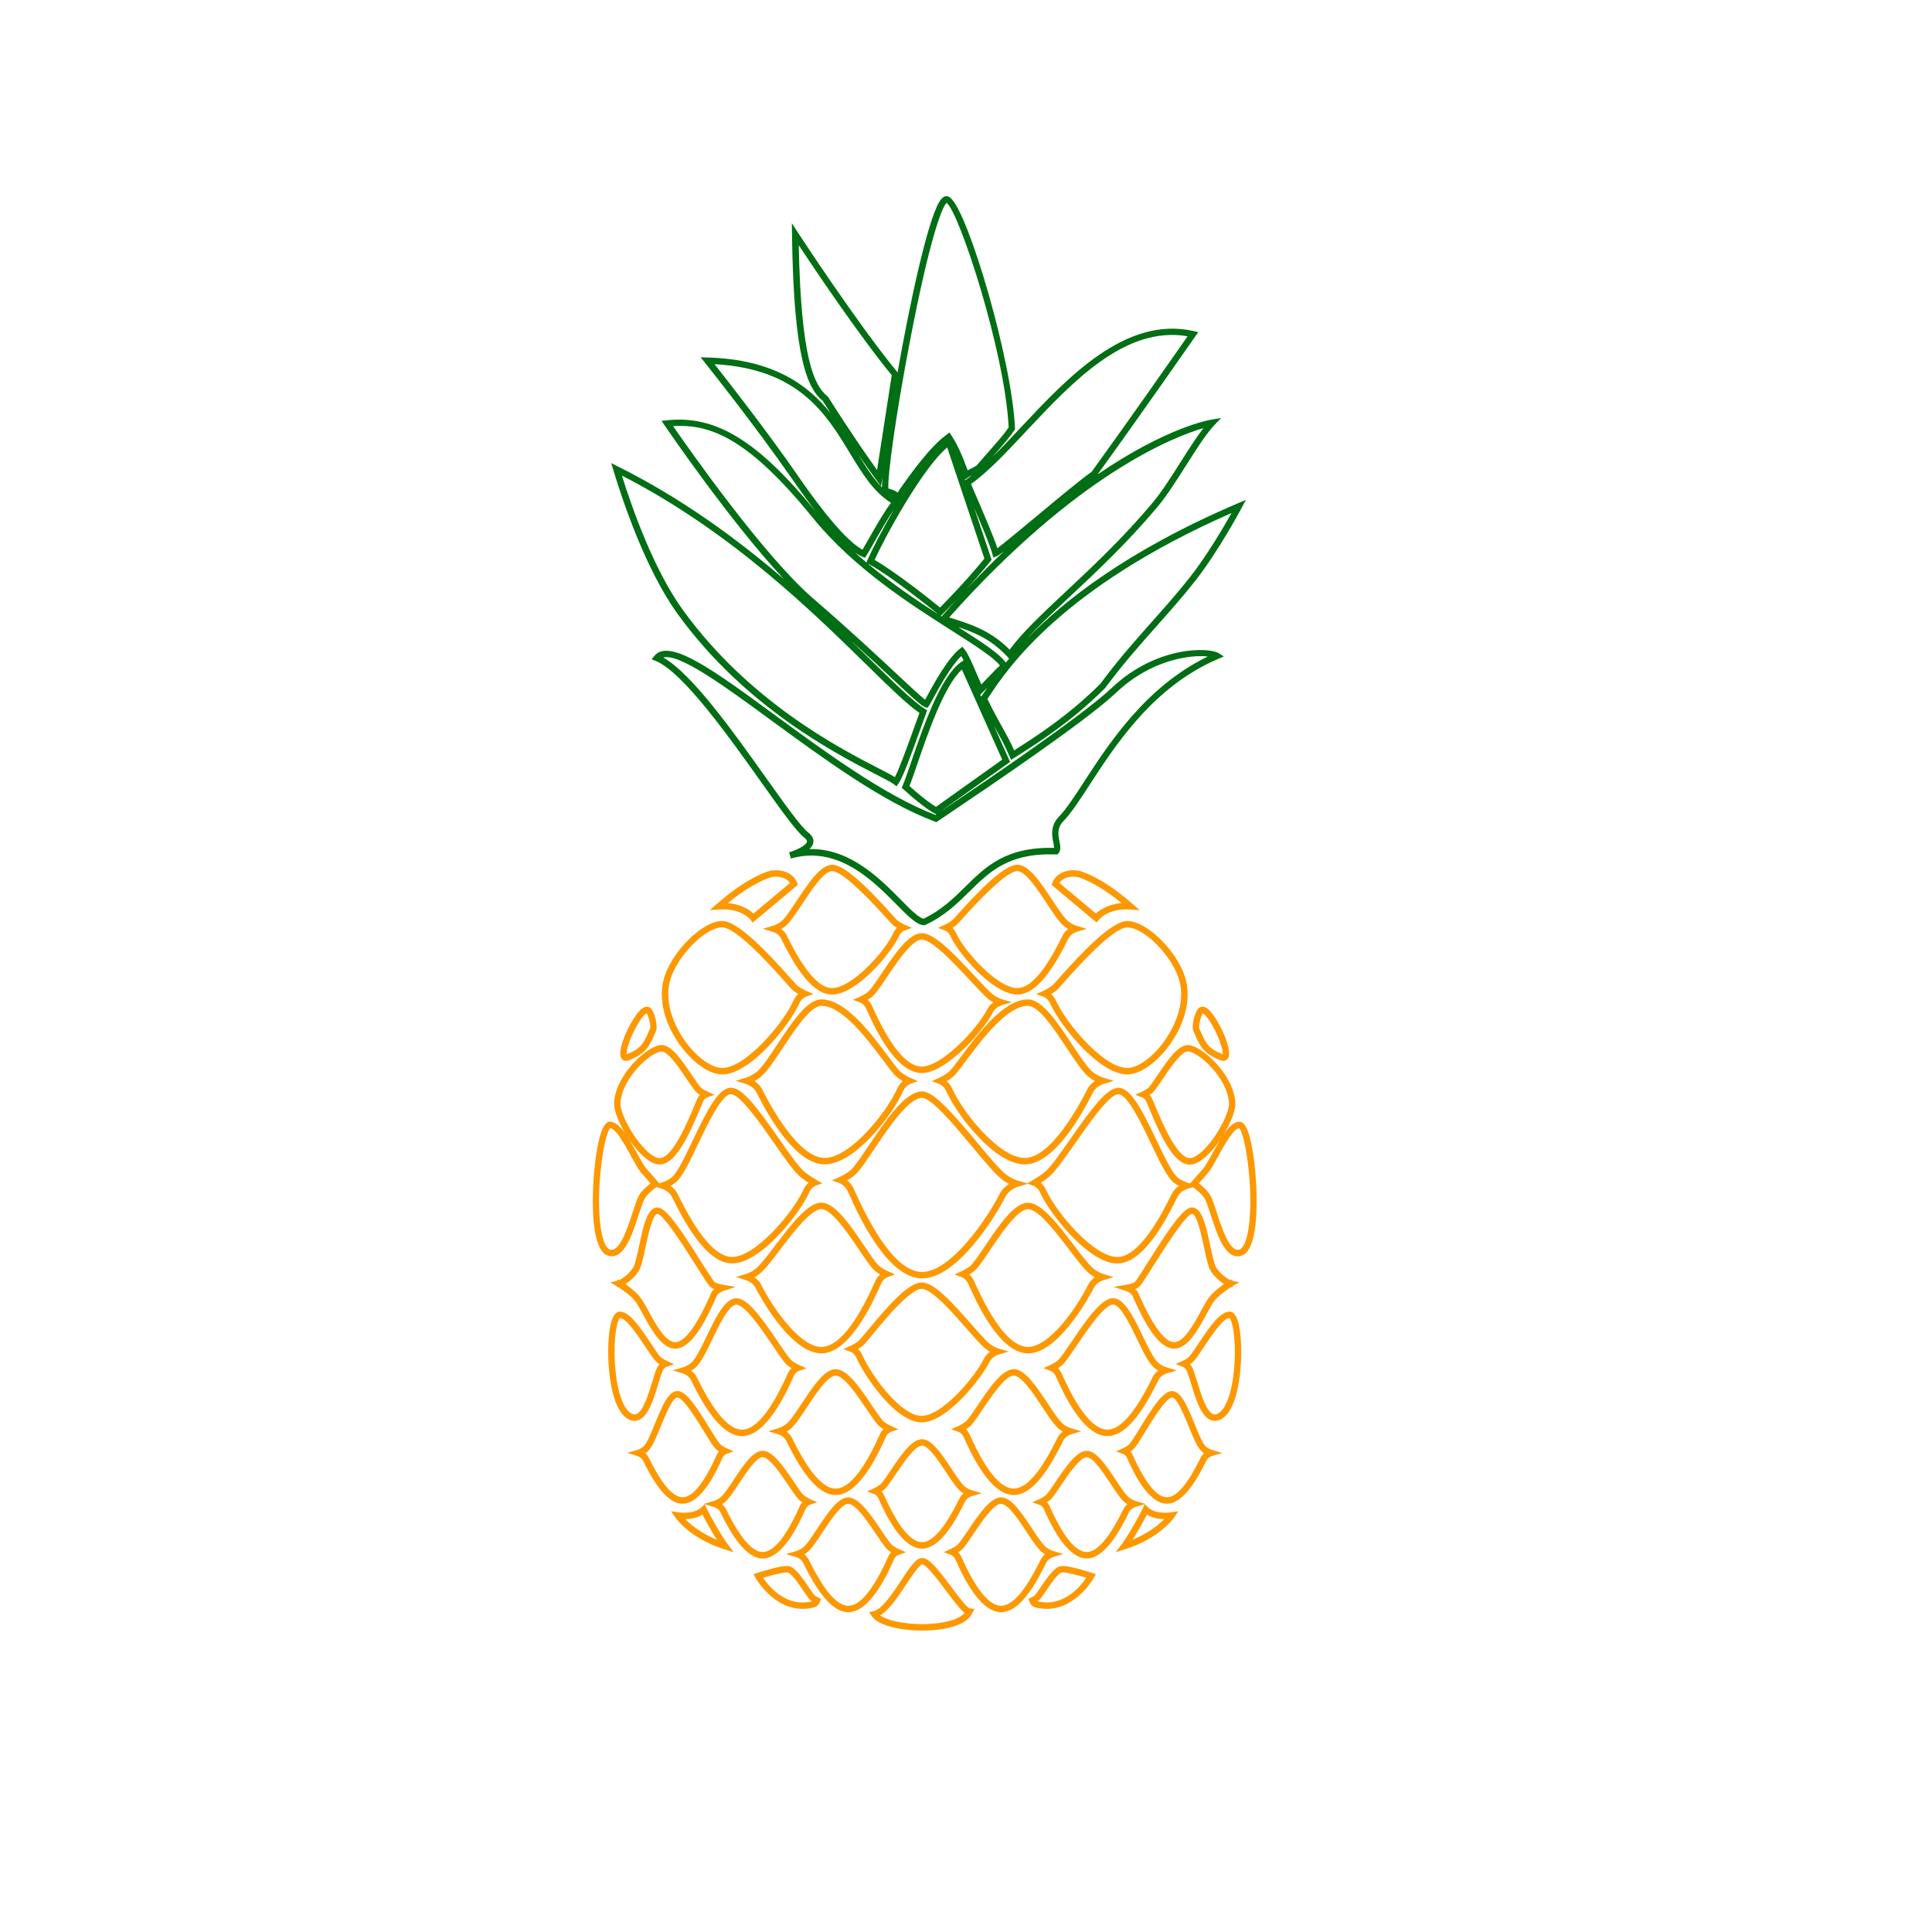 <?xml version="1.0" encoding="utf-8"?>
<!-- Generator: Adobe Illustrator 21.0.0, SVG Export Plug-In . SVG Version: 6.00 Build 0)  -->
<svg version="1.1" id="Calque_1" xmlns="http://www.w3.org/2000/svg" xmlns:xlink="http://www.w3.org/1999/xlink" x="0px" y="0px"
	 viewBox="0 0 600 600" style="enable-background:new 0 0 600 600;" xml:space="preserve">
<style type="text/css">
	.st0{fill:#FD9801;}
	.st1{fill:#006E14;}
</style>
<path class="st0" d="M286.42,506.39c-6.71,0-13.69-1.51-15.7-4.51l-0.81-1.21l1.43-0.32c2.61-0.58,5.86-5.5,8.46-9.44
	c2.97-4.5,4.74-7.05,6.6-7.06l0,0c0,0,0.01,0,0.01,0c2.14,0,4.87,3.44,9.1,9.09c2,2.67,4.74,6.34,5.64,6.58l1.46,0.08l-0.65,1.33
	c-1.76,3.91-8.28,5.01-12.01,5.32C288.8,506.34,287.61,506.39,286.42,506.39z M273.31,501.67c2.79,1.96,9.83,3.13,16.47,2.58
	c4.79-0.4,8.34-1.62,9.82-3.34c-1.27-0.95-2.94-3.09-5.71-6.78c-2.32-3.1-6.2-8.29-7.49-8.29c0,0,0,0,0,0l0,0
	c-0.9,0.04-3.33,3.72-4.94,6.16C278.96,495.8,276.18,500.02,273.31,501.67z M310.9,500.69c-6.89,0-12.39-12.35-14.2-16.41
	c-0.46-1.04-1.31-1.37-1.35-1.39l-2.25-0.86l2.18-1c0.44-0.2,1.71-0.85,2.28-1.48c0.77-0.86,1.87-2.5,3.04-4.23
	c3.24-4.82,6.91-10.29,10.29-10.3c0,0,0.01,0,0.01,0c3.22,0,6.47,4.93,9.62,9.7c1.66,2.52,3.23,4.89,4.36,5.8
	c0.98,0.79,2.14,1.15,2.16,1.15l3.17,0.96l-3.17,0.95c-0.06,0.02-1.49,0.49-2.06,1.64C322.48,490.24,317.26,500.69,310.9,500.69z
	 M297.6,482.07c0.34,0.35,0.68,0.81,0.94,1.4c4.5,10.1,8.66,15.22,12.37,15.22c5.12,0,10.15-10.06,12.3-14.36
	c0.34-0.69,0.84-1.22,1.35-1.62c-0.3-0.18-0.61-0.39-0.91-0.63c-1.37-1.1-2.95-3.49-4.78-6.26c-2.45-3.71-5.81-8.8-7.95-8.8
	c0,0,0,0-0.01,0c-2.32,0.01-6.13,5.67-8.64,9.42c-1.26,1.87-2.34,3.49-3.21,4.45C298.66,481.34,298.11,481.74,297.6,482.07z
	 M263.45,500.69c-6.35,0-11.58-10.44-14.09-15.46c-0.58-1.16-2.05-1.63-2.06-1.63l-3.21-0.96l3.21-0.95c0.01,0,1.18-0.36,2.15-1.15
	c1.13-0.91,2.7-3.28,4.36-5.8c3.15-4.77,6.41-9.7,9.63-9.7c0,0,0.01,0,0.01,0c3.38,0.01,7.05,5.48,10.29,10.3
	c1.16,1.73,2.26,3.37,3.04,4.23c0.56,0.63,1.87,1.3,2.28,1.48l2.29,1.03l-2.37,0.82c-0.06,0.02-0.89,0.36-1.35,1.39
	C275.84,488.34,270.34,500.69,263.45,500.69z M249.8,482.71c0.5,0.4,1,0.93,1.35,1.62c2.15,4.3,7.18,14.36,12.3,14.36
	c3.71,0,7.87-5.12,12.37-15.22c0.26-0.59,0.6-1.05,0.94-1.4c-0.52-0.32-1.06-0.72-1.46-1.17c-0.87-0.96-1.96-2.58-3.21-4.45
	c-2.52-3.75-6.32-9.41-8.64-9.42c0,0,0,0-0.01,0c-2.14,0-5.5,5.08-7.96,8.8c-1.83,2.76-3.4,5.15-4.78,6.25
	C250.41,482.32,250.1,482.53,249.8,482.71z M325.08,499.65c-1.12,0-2.3-0.14-3.53-0.46c-1.17-0.3-1.74-1.32-1.89-1.88l-0.23-0.82
	l0.78-0.35c0.37-0.17,1.01-0.53,1.26-0.81l0,0c0.46-0.5,1.12-1.49,1.82-2.54c2.46-3.66,4.5-6.45,6.6-6.46c0.01,0,0.01,0,0.02,0
	c2.77,0,9.01,2.08,9.28,2.17l1.13,0.38l-0.57,1.05C339.7,490.03,334.34,499.65,325.08,499.65z M322.21,497.29
	c8.06,1.95,13.37-4.64,15.15-7.29c-2.19-0.68-5.77-1.68-7.43-1.68c0,0-0.01,0-0.02,0c-1.21,0.01-3.64,3.63-4.95,5.58
	c-0.78,1.16-1.45,2.15-2,2.76C322.75,496.9,322.48,497.11,322.21,497.29z M249.27,499.65c-9.26,0-14.62-9.61-14.68-9.72l-0.57-1.05
	l1.13-0.38c0.27-0.09,6.51-2.17,9.28-2.17c0.01,0,0.01,0,0.02,0h0c2.1,0.01,4.15,2.81,6.61,6.46c0.7,1.05,1.37,2.03,1.82,2.54
	c0.25,0.28,0.89,0.64,1.26,0.81l0.78,0.35l-0.23,0.82c-0.15,0.56-0.72,1.58-1.89,1.88C251.58,499.51,250.4,499.65,249.27,499.65z
	 M237,490.01c1.77,2.65,7.09,9.24,15.15,7.29c-0.27-0.18-0.54-0.4-0.74-0.63c-0.55-0.61-1.22-1.61-2-2.76
	c-1.31-1.95-3.75-5.57-4.96-5.58c0,0-0.01,0-0.02,0C242.77,488.32,239.18,489.33,237,490.01z M337.49,484
	c-6.47,0-11.63-11.56-13.32-15.36c-0.42-0.95-1.2-1.25-1.21-1.26l-2.37-0.82l2.29-1.03c0.41-0.18,1.59-0.79,2.11-1.37
	c0.72-0.8,1.75-2.33,2.83-3.94c3.04-4.52,6.48-9.64,9.67-9.65c0,0,0.01,0,0.01,0c3.04,0,6.09,4.62,9.04,9.08
	c1.55,2.34,3.01,4.56,4.06,5.4c0.9,0.73,1.98,1.06,1.99,1.06l3.17,0.96l-0.24,0.07l1,0.97c2.38,2.3,7.1,1.57,7.15,1.57l2.28-0.37
	l-1.29,1.91c-0.18,0.26-4.48,6.49-15.19,9.89l-2.98,0.95l1.87-2.5c1.95-2.59,5.41-8.7,6.56-11.16l0.59-1.26l-2.92,0.88
	c-0.05,0.02-1.36,0.45-1.89,1.49C348.36,474.22,343.46,484,337.49,484z M325.16,466.55c0.3,0.33,0.6,0.74,0.84,1.27
	c4.19,9.4,8.05,14.17,11.49,14.17c4.74,0,9.43-9.37,11.43-13.37c0.31-0.62,0.75-1.1,1.2-1.47c-0.26-0.16-0.52-0.34-0.78-0.54
	c-1.29-1.04-2.76-3.27-4.47-5.86c-2.28-3.46-5.41-8.19-7.37-8.19c0,0,0,0,0,0c-2.13,0.01-5.67,5.28-8.02,8.77
	c-1.18,1.75-2.19,3.26-3.01,4.17C326.11,465.89,325.63,466.26,325.16,466.55z M356.19,470.38c-1.08,2.11-2.87,5.29-4.47,7.8
	c5.01-2.06,8.17-4.7,9.83-6.39C359.96,471.75,357.89,471.45,356.19,470.38z M236.87,484c-5.97,0-10.87-9.78-13.22-14.48
	c-0.53-1.06-1.87-1.49-1.88-1.49l-2.92-0.88l0.59,1.26c1.15,2.46,4.62,8.57,6.56,11.16l1.87,2.5l-2.98-0.95
	c-10.71-3.4-15.01-9.63-15.19-9.89l-1.29-1.91l2.27,0.36c0.05,0.01,4.78,0.72,7.15-1.57l1-0.97l-0.27-0.08l3.21-0.96
	c0.01,0,1.09-0.33,1.99-1.06c1.05-0.84,2.51-3.06,4.06-5.4c2.95-4.47,6-9.09,9.04-9.09c0,0,0.01,0,0.01,0
	c3.19,0.01,6.63,5.13,9.67,9.65c1.09,1.62,2.11,3.14,2.83,3.94c0.52,0.58,1.7,1.18,2.11,1.37l2.29,1.03l-2.37,0.82
	c-0.02,0.01-0.79,0.31-1.21,1.26l-0.91-0.41l0.91,0.41C248.49,472.44,243.34,484,236.87,484z M224.23,467.15
	c0.45,0.37,0.89,0.85,1.2,1.47c2,4,6.69,13.37,11.43,13.37c3.44,0,7.3-4.77,11.49-14.17c0.23-0.53,0.53-0.94,0.84-1.27
	c-0.47-0.3-0.95-0.66-1.31-1.06c-0.82-0.91-1.83-2.42-3.01-4.17c-2.34-3.49-5.88-8.76-8.01-8.77c0,0,0,0,0,0
	c-1.96,0-5.09,4.73-7.37,8.19c-1.71,2.59-3.18,4.82-4.47,5.86C224.75,466.81,224.49,467,224.23,467.15z M212.81,471.79
	c1.67,1.69,4.83,4.33,9.82,6.39c-1.59-2.51-3.39-5.69-4.47-7.8C216.47,471.45,214.4,471.75,212.81,471.79z M286.34,480.94
	c-6.58,0-11.82-11.76-13.54-15.62l0,0c-0.43-0.97-1.22-1.28-1.25-1.29l-2.25-0.86l2.18-1c0.42-0.19,1.62-0.81,2.15-1.39
	c0.73-0.81,1.78-2.37,2.88-4.01c3.09-4.59,6.58-9.8,9.82-9.81c0,0,0.01,0,0.01,0c3.09,0,6.19,4.7,9.19,9.24
	c1.58,2.39,3.07,4.64,4.13,5.5c0.92,0.74,2.02,1.08,2.03,1.08l3.18,0.96l-3.18,0.95c-0.01,0-1.38,0.44-1.93,1.53
	C297.38,470.99,292.41,480.94,286.34,480.94z M274.63,464.5c4.27,9.58,8.21,14.43,11.71,14.43c4.83,0,9.61-9.54,11.65-13.62
	c0.32-0.64,0.77-1.13,1.24-1.51c-0.27-0.16-0.54-0.35-0.81-0.56c-1.31-1.05-2.81-3.33-4.55-5.96c-2.33-3.52-5.51-8.34-7.52-8.34
	c0,0,0,0-0.01,0c-2.18,0.01-5.79,5.38-8.17,8.93c-1.2,1.78-2.23,3.32-3.06,4.24c-0.37,0.41-0.87,0.78-1.35,1.08
	C274.08,463.53,274.38,463.96,274.63,464.5L274.63,464.5z M362.38,466.99c-6.05,0-10.83-10.74-12.41-14.27
	c-0.38-0.85-1.06-1.12-1.09-1.13l-2.23-0.86l2.16-0.99c0.52-0.24,1.51-0.78,1.92-1.25c0.71-0.79,1.94-2.8,3.25-4.94
	c4.14-6.75,7.28-11.54,10-11.55c0,0,0.01,0,0.01,0c2.83,0,4.86,4.97,7.01,10.24c1.2,2.93,2.55,6.26,3.56,7.07
	c0.82,0.66,1.81,0.97,1.82,0.97l3.17,0.96l-3.17,0.95c-0.01,0-1.22,0.39-1.7,1.35C372.51,457.9,367.96,466.99,362.38,466.99z
	 M351.07,450.77c0.27,0.3,0.52,0.67,0.73,1.13c3.87,8.68,7.43,13.09,10.58,13.09c4.35,0,8.68-8.65,10.52-12.35
	c0.28-0.55,0.66-0.99,1.05-1.33c-0.21-0.13-0.43-0.28-0.63-0.45c-1.41-1.13-2.68-4.25-4.16-7.87c-1.37-3.36-3.67-8.99-5.16-8.99
	c0,0,0,0,0,0l0-1l0,1c-1.82,0.01-6.04,6.89-8.31,10.59c-1.47,2.41-2.64,4.31-3.47,5.23C351.91,450.17,351.49,450.5,351.07,450.77z
	 M211.98,466.99c-5.58,0-10.13-9.09-12.31-13.45c-0.48-0.95-1.69-1.34-1.71-1.35l-3.13-0.98l3.14-0.94c0.01,0,0.99-0.31,1.82-0.97
	c1-0.81,2.36-4.13,3.56-7.07c2.15-5.26,4.18-10.24,7.01-10.24c0,0,0.01,0,0.01,0c2.73,0.01,5.87,4.79,10.01,11.55
	c1.31,2.13,2.54,4.15,3.25,4.93c0.47,0.52,1.58,1.09,1.93,1.25l2.29,1.03l-2.37,0.83c-0.01,0.01-0.7,0.28-1.08,1.13l0,0
	C222.81,456.24,218.02,466.99,211.98,466.99z M200.4,451.31c0.4,0.34,0.78,0.77,1.05,1.33c1.85,3.69,6.18,12.35,10.52,12.35
	c3.15,0,6.71-4.4,10.58-13.09l0,0c0.21-0.46,0.46-0.83,0.73-1.13c-0.41-0.27-0.84-0.59-1.15-0.94c-0.83-0.92-2-2.82-3.47-5.23
	c-2.27-3.7-6.49-10.59-8.31-10.59c0,0,0,0,0,0c-1.48,0-3.78,5.63-5.16,8.99c-1.48,3.61-2.75,6.74-4.16,7.87
	C200.83,451.03,200.61,451.18,200.4,451.31z M314.83,464.29c-7.53,0-13.56-13.56-15.55-18.01c-0.54-1.2-1.52-1.57-1.53-1.58
	l-2.37-0.82l2.29-1.03c0.49-0.22,1.91-0.95,2.54-1.66c0.86-0.95,2.02-2.67,3.36-4.67c3.56-5.29,7.59-11.29,11.26-11.31
	c0,0,0.01,0,0.01,0c3.49,0,7.06,5.41,10.52,10.64c1.84,2.78,3.57,5.4,4.83,6.41c1.09,0.88,2.4,1.28,2.41,1.28l3.18,0.96l-3.18,0.96
	c-0.01,0-1.67,0.53-2.33,1.85C327.5,452.82,321.76,464.29,314.83,464.29z M300,443.86c0.4,0.39,0.81,0.92,1.11,1.6
	c4.97,11.17,9.59,16.83,13.72,16.83c5.7,0,11.27-11.12,13.64-15.87c0.4-0.8,0.99-1.4,1.57-1.84c-0.37-0.21-0.75-0.46-1.12-0.76
	c-1.5-1.21-3.23-3.83-5.24-6.87c-2.72-4.11-6.44-9.74-8.85-9.74c0,0,0,0-0.01,0c-2.61,0.01-6.82,6.28-9.61,10.42
	c-1.38,2.06-2.58,3.84-3.53,4.89C301.24,443.04,300.59,443.5,300,443.86z M259.53,464.29c-6.94,0-12.68-11.47-15.43-16.98h0
	c-0.66-1.32-2.32-1.85-2.34-1.86l-3.15-0.98l3.16-0.94c0.01,0,1.31-0.4,2.41-1.28c1.26-1.01,2.99-3.63,4.82-6.41
	c3.46-5.23,7.03-10.64,10.52-10.64c0,0,0.01,0,0.02,0c3.67,0.02,7.7,6.01,11.26,11.31c1.29,1.91,2.5,3.72,3.36,4.67
	c0.63,0.7,2.05,1.43,2.54,1.66l2.29,1.03l-2.37,0.82c-0.03,0.01-1,0.39-1.53,1.58C273.09,450.73,267.05,464.29,259.53,464.29z
	 M244.31,444.58c0.58,0.44,1.18,1.04,1.57,1.84h0c2.38,4.75,7.94,15.87,13.64,15.87c4.13,0,8.75-5.66,13.72-16.83
	c0.31-0.68,0.71-1.21,1.11-1.6c-0.59-0.36-1.24-0.83-1.7-1.33c-0.95-1.06-2.15-2.84-3.53-4.9c-2.79-4.15-7-10.41-9.6-10.42
	c0,0,0,0-0.01,0c-2.42,0-6.13,5.63-8.85,9.74c-2.01,3.04-3.74,5.66-5.24,6.87C245.06,444.12,244.67,444.37,244.31,444.58z
	 M343.92,445.99c-7.75,0-13.98-13.99-16.03-18.59c-0.55-1.24-1.57-1.64-1.61-1.65l-2.27-0.85l2.2-1c0.51-0.23,1.98-0.99,2.64-1.72
	c0.89-0.98,2.24-3,3.82-5.33c5.22-7.74,9.5-13.67,13-13.68c0,0,0.01,0,0.01,0c3.52,0,6.33,5.8,9.29,11.94
	c1.68,3.48,3.43,7.09,4.79,8.19c1.13,0.91,2.49,1.33,2.5,1.33l3.18,0.96l-3.18,0.96c-0.01,0-1.74,0.55-2.43,1.93
	C356.99,434.16,351.07,445.99,343.92,445.99z M328.55,424.91c0.42,0.41,0.85,0.95,1.17,1.67c5.14,11.55,9.92,17.4,14.2,17.4
	c5.91,0,11.67-11.5,14.12-16.42c0.42-0.84,1.04-1.46,1.66-1.92c-0.39-0.22-0.8-0.49-1.19-0.81c-1.72-1.38-3.4-4.85-5.34-8.87
	c-2.21-4.56-5.23-10.81-7.49-10.81c0,0,0,0,0,0c-2.72,0.01-8.12,8.02-11.35,12.8c-1.62,2.39-3.01,4.46-3.99,5.55
	C329.85,424.05,329.17,424.53,328.55,424.91z M230.43,445.99c-7.15,0-13.07-11.83-15.91-17.52l0,0c-0.69-1.38-2.42-1.93-2.43-1.93
	l-3.15-0.97l3.16-0.94c0.01,0,1.36-0.42,2.5-1.33c1.37-1.1,3.11-4.7,4.79-8.18c2.97-6.14,5.77-11.94,9.29-11.94c0,0,0.01,0,0.01,0
	c3.5,0.01,7.77,5.94,13,13.68c1.57,2.33,2.93,4.35,3.82,5.33c0.66,0.73,2.13,1.49,2.64,1.72l2.29,1.03l-2.37,0.82
	c-0.03,0.01-1.05,0.41-1.6,1.65C244.42,432,238.18,445.99,230.43,445.99z M216.31,427.57c2.46,4.91,8.21,16.42,14.12,16.42
	c4.28,0,9.06-5.86,14.2-17.4c0.32-0.72,0.75-1.27,1.17-1.67c-0.62-0.38-1.3-0.86-1.78-1.39c-0.98-1.09-2.37-3.15-3.99-5.55
	c-3.23-4.78-8.63-12.79-11.35-12.8c0,0,0,0-0.01,0c-2.27,0-5.29,6.25-7.49,10.81c-1.94,4.02-3.62,7.49-5.34,8.87
	c-0.39,0.32-0.8,0.58-1.19,0.81C215.27,426.11,215.89,426.74,216.31,427.57L216.31,427.57z M286.24,441.72
	c-8.07,0-17.64-14.16-20.27-20.06v0c-0.61-1.38-1.74-1.81-1.79-1.83l-2.28-0.85l2.21-1c0.56-0.25,2.16-1.08,2.88-1.88
	c0.65-0.72,1.57-1.83,2.63-3.11c6.14-7.43,12.48-14.69,16.62-14.71c0.01,0,0.01,0,0.02,0c3.74,0,8.99,5.66,15.47,13.06
	c2.33,2.66,4.35,4.96,5.6,5.97c1.24,1,2.72,1.45,2.73,1.46l3.18,0.96l-3.18,0.96c-0.02,0-1.91,0.61-2.68,2.13
	C304.56,428.46,293.95,441.72,286.24,441.72z M267.8,420.84c2.85,6.41,11.95,18.88,18.44,18.88c6.14,0,16.23-11.55,19.35-17.81
	c0.47-0.94,1.18-1.63,1.87-2.12c-0.45-0.25-0.93-0.56-1.39-0.93c-1.39-1.12-3.46-3.48-5.85-6.21c-4.32-4.93-10.84-12.38-13.97-12.38
	c0,0-0.01,0-0.01,0c-3.55,0.02-11.05,9.1-15.09,13.98c-1.08,1.3-2.01,2.43-2.68,3.18c-0.54,0.6-1.31,1.14-2,1.55
	C266.95,419.42,267.44,420.03,267.8,420.84L267.8,420.84z M197.07,441.27c-0.47,0-0.95-0.1-1.44-0.29
	c-6.79-2.7-7.59-21.45-6.13-28.97c0.61-3.15,1.6-4.67,3.02-4.67c0,0,0.01,0,0.01,0c2.86,0.01,5.93,4.31,9.65,9.93
	c1.11,1.68,2.17,3.27,2.87,4.05c0.5,0.55,1.66,1.14,2.02,1.31l2.29,1.03l-2.38,0.82c-0.02,0.01-0.75,0.29-1.15,1.19v0
	c-0.46,1.02-0.94,2.6-1.44,4.26c-1.37,4.5-2.93,9.6-5.79,10.97C198.1,441.15,197.59,441.27,197.07,441.27z M192.52,409.33
	c-0.75,0.44-2.05,5.66-1.55,14.03c0.5,8.47,2.62,14.66,5.4,15.76c0.5,0.2,0.94,0.2,1.37-0.01c2.07-0.99,3.61-6.06,4.74-9.75
	c0.53-1.73,1.03-3.36,1.53-4.49c0.22-0.5,0.5-0.89,0.79-1.21c-0.44-0.28-0.9-0.63-1.24-1c-0.8-0.89-1.84-2.47-3.05-4.29
	C198.27,414.99,194.54,409.34,192.52,409.33z M377.29,441.27c-0.52,0-1.04-0.12-1.53-0.36c-2.86-1.37-4.42-6.47-5.79-10.97
	c-0.51-1.67-0.99-3.24-1.45-4.26c-0.4-0.9-1.13-1.19-1.16-1.2l-2.24-0.86l2.17-0.99c0.39-0.18,1.53-0.76,2.02-1.31
	c0.7-0.78,1.75-2.37,2.87-4.05c3.72-5.62,6.79-9.92,9.65-9.93h0c0,0,0.01,0,0.01,0c1.42,0,2.41,1.53,3.02,4.68
	c1.46,7.52,0.66,26.27-6.13,28.97C378.24,441.18,377.76,441.27,377.29,441.27z M369.56,423.66c0.29,0.31,0.57,0.71,0.79,1.21
	c0.5,1.13,1,2.77,1.53,4.49c1.13,3.7,2.68,8.76,4.74,9.75c0.43,0.21,0.87,0.21,1.37,0.01c2.78-1.11,4.9-7.3,5.4-15.77
	c0.49-8.27-0.77-13.47-1.6-14.02c-2.03,0.11-5.72,5.69-7.94,9.03c-1.21,1.82-2.25,3.4-3.05,4.29
	C370.46,423.03,370,423.38,369.56,423.66z M319.27,420.3c-8.95,0-16.2-16.28-18.59-21.63c-0.68-1.52-1.93-2-1.98-2.02l-2.29-0.85
	l2.21-1.01c0.61-0.27,2.35-1.17,3.14-2.05c1.05-1.16,2.45-3.25,4.07-5.66c4.27-6.35,9.1-13.54,13.42-13.56c0,0,0.01,0,0.02,0
	c4.19,0,9.34,6.77,14.32,13.31c2.37,3.11,4.61,6.05,6.08,7.24c1.35,1.09,2.96,1.58,2.98,1.59l3.19,0.96l-3.19,0.96
	c-0.02,0-2.1,0.66-2.94,2.34C339.62,400.11,329.4,420.3,319.27,420.3z M301.02,395.79c0.53,0.48,1.09,1.14,1.49,2.06
	c6.04,13.57,11.68,20.45,16.76,20.45c6.57,0,14.93-11.83,18.66-19.28c0.52-1.05,1.33-1.81,2.1-2.34c-0.51-0.28-1.07-0.63-1.6-1.06
	c-1.66-1.34-3.86-4.23-6.42-7.58c-4.02-5.28-9.53-12.52-12.73-12.52c0,0-0.01,0-0.01,0c-3.26,0.01-8.38,7.64-11.77,12.68
	c-1.67,2.48-3.11,4.62-4.25,5.89C302.67,394.74,301.78,395.34,301.02,395.79z M255.08,420.3c-10.13,0-20.35-20.19-20.45-20.39
	c-0.84-1.68-2.92-2.34-2.95-2.35l-3.14-0.97l3.14-0.95c0.02,0,1.63-0.5,2.98-1.59c1.47-1.18,3.71-4.12,6.08-7.24
	c4.98-6.54,10.13-13.31,14.32-13.31c0.01,0,0.01,0,0.02,0c4.32,0.02,9.16,7.21,13.42,13.56c1.62,2.42,3.03,4.5,4.07,5.66
	c0.79,0.88,2.54,1.78,3.14,2.05l2.29,1.03l-2.37,0.82c-0.08,0.03-1.31,0.52-1.98,2.02C271.28,404.02,264.03,420.3,255.08,420.3z
	 M234.32,396.68c0.77,0.53,1.57,1.29,2.1,2.34c3.73,7.46,12.1,19.28,18.66,19.28c5.08,0,10.72-6.88,16.76-20.45
	c0.41-0.91,0.96-1.58,1.49-2.06c-0.76-0.45-1.65-1.05-2.24-1.71c-1.14-1.27-2.58-3.41-4.25-5.89c-3.39-5.04-8.51-12.67-11.77-12.68
	c0,0-0.01,0-0.01,0c-3.2,0-8.71,7.24-12.73,12.52c-2.55,3.35-4.76,6.25-6.42,7.58C235.39,396.05,234.83,396.4,234.32,396.68z
	 M364.67,418.83c-5.01,0-9.3-8.14-12.84-16.11l-0.16-0.36c-0.3-0.67-1.47-1.24-1.99-1.42l-3.83-1.29l3.99-0.65
	c1-0.16,2.31-0.56,2.6-0.88c0.7-0.77,2.32-3.36,4.21-6.35c7.16-11.37,11.01-16.78,13.52-16.79c0,0,0.01,0,0.01,0
	c3.16,0,4.39,5.83,5.7,12c0.59,2.77,1.19,5.63,1.81,6.64c1.24,2.03,3.47,3.48,4.37,3.94l0.38-0.21l0.34,0.43l2.07,0.43l-1.91,1.13
	l-0.28,0.44l-0.34-0.07c-1.02,0.65-3.95,2.61-5.34,4.5v0c-0.63,0.86-1.38,2.24-2.25,3.84C372.12,412.88,368.88,418.83,364.67,418.83
	z M352.57,400.34c0.38,0.33,0.71,0.74,0.93,1.21l0.16,0.36c1.64,3.69,6.63,14.92,11.01,14.92c3.02,0,6.07-5.6,8.3-9.69
	c0.91-1.66,1.69-3.1,2.4-4.07l0,0c1.07-1.46,2.83-2.88,4.22-3.89l-0.12-0.03l0.65-0.4c-1.34-0.87-3.05-2.31-4.13-4.07
	c-0.8-1.31-1.38-4.07-2.06-7.27c-0.72-3.38-2.21-10.42-3.74-10.42c0,0,0,0,0,0c-1.93,0.13-8.87,11.15-11.84,15.85
	c-2.01,3.2-3.6,5.72-4.41,6.62C353.6,399.83,353.1,400.12,352.57,400.34z M209.69,418.83c-4.21,0-7.45-5.95-10.06-10.74
	c-0.87-1.6-1.62-2.98-2.25-3.84c-1.39-1.89-4.3-3.84-5.33-4.5l-0.29,0.06l-0.32-0.44l-1.89-1.15l2.03-0.42l0.34-0.44l0.38,0.22
	c0.85-0.44,3.1-1.9,4.35-3.95h0c0.62-1.01,1.23-3.88,1.81-6.64c1.31-6.17,2.54-12,5.7-12c0,0,0.01,0,0.01,0
	c2.51,0.01,6.36,5.42,13.52,16.78c1.89,3,3.52,5.58,4.21,6.35c0.28,0.31,1.6,0.71,2.59,0.88l4,0.64l-3.84,1.29
	c-0.52,0.18-1.69,0.76-1.99,1.42l-0.16,0.36C218.99,410.69,214.69,418.83,209.69,418.83z M194.76,399.18c1.4,1,3.16,2.43,4.23,3.9
	c0.71,0.97,1.49,2.4,2.4,4.06c2.23,4.09,5.27,9.69,8.3,9.69c4.38,0,9.37-11.23,11.01-14.92l0.16-0.36c0.21-0.48,0.55-0.88,0.93-1.21
	c-0.53-0.22-1.03-0.5-1.35-0.86c-0.81-0.9-2.4-3.43-4.42-6.63c-2.96-4.7-9.9-15.72-11.83-15.85c0,0,0,0,0,0
	c-1.53,0-3.03,7.04-3.74,10.42c-0.68,3.2-1.26,5.97-2.06,7.27c-1.08,1.77-2.8,3.21-4.14,4.08l0.62,0.39L194.76,399.18z
	 M286.38,397.01c-11.04,0-20.07-20.27-23.04-26.93c-0.9-2.02-2.6-2.66-2.62-2.66l-2.37-0.82l2.29-1.03
	c0.03-0.01,2.79-1.27,4.02-2.63l0,0c1.32-1.47,3.08-4.09,5.12-7.12c5.31-7.91,11.32-16.87,16.6-16.87c3.58,0,9.39,6.64,17.21,16.02
	c3.46,4.15,6.72,8.07,8.69,9.65c1.75,1.41,3.79,2.03,3.81,2.03l2.94,0.87l1.79-1.07c0.02-0.01,2.17-1.29,3.44-2.27
	c1.83-1.4,4.87-5.77,8.09-10.38c6.72-9.63,11.39-15.95,14.97-15.96c0,0,0.01,0,0.01,0c3.79,0,7.21,6.56,11.98,16.56
	c2.33,4.88,4.73,9.92,6.4,11.26c1.38,1.11,3.03,1.62,3.04,1.62l0.86,0.26l0.46-0.52c0,0,2.75-3.15,3.5-3.98
	c0.78-0.87,1.86-2.84,3.01-4.93c0.76-1.39,1.54-2.8,2.32-4.09c-1.02,1.49-2.13,2.9-3.28,4.09c-2.27,2.37-4.34,3.57-6.13,3.57
	c-4.93,0-9.08-8.99-12.59-17.42c-0.37-0.88-0.68-1.63-0.93-2.21c-0.4-0.9-1.13-1.19-1.16-1.2l-2.24-0.86l2.17-0.99
	c0.39-0.18,1.53-0.76,2.02-1.31l0,0c0.69-0.77,1.68-2.24,2.73-3.8c2.94-4.37,6.26-9.32,9.36-9.33c0,0,0.01,0,0.01,0
	c4.32,0,14.44,9.24,14.79,18.08c0.09,2.2-1.41,5.97-3.59,9.57c1.55-2.24,3.15-3.82,4.84-3.83h0c0.79-0.01,3.04-0.01,4.61,12.43
	c0.96,7.6,2.08,27.66-4.17,29.23c-4.8,1.21-7.31-6.53-9.33-12.74c-0.63-1.92-1.22-3.74-1.75-4.85c-0.65-1.36-2.75-3.04-3.76-3.77
	l-1.75,0.52c-0.02,0.01-2.15,0.68-3.01,2.4l0,0c-3.37,6.74-10.39,20.78-18.79,20.78c-8.78,0-20.93-15.31-23.93-22.04
	c-0.7-1.57-2.01-2.06-2.02-2.07l-1.8-0.63l-3.11,0.93c-0.02,0.01-2.73,0.86-3.84,3.06C308.96,378.21,297.13,397.01,286.38,397.01z
	 M263.1,366.55c0.72,0.58,1.51,1.46,2.07,2.72c7.61,17.08,14.74,25.75,21.21,25.75c8.93,0,20.28-16.67,24.09-24.28
	c0.72-1.43,1.87-2.42,2.9-3.06c-0.73-0.37-1.56-0.86-2.34-1.5c-2.12-1.71-5.29-5.51-8.97-9.92c-5.38-6.46-12.75-15.3-15.67-15.3
	c-4.21,0-10.41,9.24-14.94,15.98c-2.08,3.1-3.88,5.77-5.29,7.35C265.34,365.17,264.1,365.98,263.1,366.55z M323.22,367.32
	c0.57,0.49,1.19,1.2,1.63,2.19c3.1,6.96,14.83,20.85,22.1,20.85c7.17,0,14.06-13.78,17-19.67l0,0c0.54-1.08,1.37-1.85,2.16-2.39
	c-0.53-0.29-1.11-0.65-1.66-1.09c-2.02-1.63-4.3-6.41-6.95-11.96c-3.1-6.51-7.36-15.42-10.17-15.42c0,0,0,0-0.01,0
	c-2.81,0.01-8.89,8.74-13.34,15.11c-3.46,4.95-6.44,9.23-8.51,10.82C324.81,366.28,323.94,366.86,323.22,367.32z M372.3,367.5
	c1.14,0.88,3,2.48,3.76,4.06c0.59,1.23,1.18,3.02,1.85,5.1c1.58,4.85,3.96,12.18,6.94,11.42c0.59-0.15,2.05-1.08,2.88-6.47
	c1.78-11.53-1.01-29.75-2.92-31.24c-1.82,0.19-4.73,5.5-6.48,8.69c-1.25,2.29-2.34,4.26-3.28,5.3
	C374.57,364.92,373.17,366.52,372.3,367.5z M357.02,340.02c0.29,0.31,0.56,0.71,0.79,1.2c0.26,0.59,0.58,1.36,0.96,2.25
	c2.02,4.84,6.74,16.19,10.74,16.19c1.2,0,2.86-1.05,4.69-2.95c4.16-4.32,7.58-11.32,7.48-14.01c-0.32-7.96-9.65-16.16-12.79-16.16
	c0,0,0,0-0.01,0c-2.04,0.01-5.59,5.29-7.71,8.45c-1.14,1.69-2.12,3.15-2.91,4.03C357.92,339.4,357.46,339.74,357.02,340.02z
	 M384.92,350.37L384.92,350.37L384.92,350.37z M227.4,392.36c-8.4,0-15.42-14.03-18.79-20.78c-0.86-1.72-2.99-2.39-3.01-2.4
	l-1.73-0.53c-1.01,0.72-3.11,2.42-3.77,3.78l0,0c-0.53,1.11-1.13,2.93-1.75,4.85c-2.03,6.21-4.55,13.95-9.33,12.74
	c-6.24-1.57-5.13-21.63-4.17-29.23c1.57-12.44,3.86-12.43,4.61-12.43c1.69,0.01,3.29,1.59,4.84,3.83c-2.18-3.6-3.68-7.37-3.59-9.57
	c0.35-8.84,10.47-18.08,14.79-18.08c0,0,0.01,0,0.01,0c3.1,0.01,6.43,4.96,9.36,9.33c1.05,1.56,2.04,3.03,2.73,3.8
	c0.5,0.55,1.63,1.13,2.02,1.31l2.29,1.03l-2.37,0.82c-0.02,0.01-0.75,0.3-1.15,1.19c-0.26,0.58-0.57,1.33-0.94,2.21
	c-3.51,8.42-7.66,17.41-12.59,17.41c-1.8,0-3.86-1.2-6.13-3.57c-1.14-1.19-2.26-2.6-3.27-4.09c0.78,1.29,1.55,2.7,2.32,4.09
	c1.15,2.09,2.23,4.06,3.01,4.92c0.75,0.83,3.5,3.98,3.5,3.98l0.46,0.52l0.86-0.26c0.02,0,1.66-0.51,3.04-1.62
	c1.67-1.34,4.07-6.38,6.4-11.26c4.77-10,8.18-16.55,11.97-16.55c0,0,0.01,0,0.01,0l0,0c3.58,0.02,8.25,6.33,14.97,15.96
	c3.22,4.62,6.26,8.98,8.09,10.38c1.27,0.98,3.42,2.26,3.44,2.27l1.85,1.1l-2.03,0.7c-0.04,0.02-1.33,0.51-2.02,2.07
	C248.33,377.05,236.18,392.36,227.4,392.36z M208.23,368.3c0.79,0.54,1.62,1.32,2.16,2.39c2.94,5.89,9.84,19.67,17,19.67
	c7.27,0,19-13.9,22.1-20.86c0.44-0.99,1.06-1.7,1.63-2.19c-0.72-0.46-1.59-1.04-2.26-1.55c-2.07-1.59-5.06-5.87-8.52-10.83
	c-4.44-6.37-10.53-15.09-13.34-15.11c0,0,0,0-0.01,0c-2.81,0-7.06,8.91-10.17,15.42c-2.65,5.54-4.93,10.33-6.95,11.96
	C209.34,367.65,208.76,368.01,208.23,368.3z M189.53,350.37c-1.91,1.49-4.7,19.7-2.92,31.24c0.83,5.4,2.29,6.32,2.88,6.47
	c2.98,0.76,5.36-6.57,6.94-11.42c0.68-2.08,1.26-3.87,1.85-5.1l0,0c0.76-1.58,2.62-3.18,3.76-4.06c-0.86-0.99-2.26-2.58-2.77-3.14
	c-0.94-1.04-2.02-3.01-3.27-5.3C194.26,355.87,191.35,350.57,189.53,350.37z M205.48,326.55c-3.14,0-12.47,8.2-12.79,16.16
	c-0.11,2.69,3.32,9.68,7.48,14.01c1.83,1.9,3.5,2.95,4.69,2.95c4,0,8.72-11.34,10.74-16.18c0.37-0.9,0.69-1.67,0.96-2.26
	c0.22-0.5,0.5-0.89,0.79-1.2c-0.44-0.28-0.9-0.63-1.24-1c-0.79-0.88-1.77-2.34-2.91-4.03C211.07,331.84,207.52,326.55,205.48,326.55
	C205.48,326.55,205.48,326.55,205.48,326.55z M318.25,361.61c-9.22,0-20.93-15.01-24.36-22.72c-0.76-1.72-2.17-2.25-2.23-2.27
	l-2.3-0.84l2.22-1.01c0.67-0.3,2.61-1.3,3.49-2.28c0.86-0.95,2.05-2.55,3.43-4.4c5.26-7.05,13.21-17.71,20.73-17.71
	c4.46,0,9.16,7.11,13.7,13.98c2.45,3.71,4.77,7.21,6.48,8.59c1.51,1.21,3.29,1.76,3.31,1.76l3.19,0.96l-3.19,0.96
	c-0.02,0.01-2.35,0.74-3.29,2.63C335.25,347.6,326.94,361.61,318.25,361.61z M293.99,335.75c0.6,0.52,1.25,1.27,1.72,2.32
	c3.29,7.4,14.63,21.54,22.54,21.54c8.12,0,16.89-16.27,19.39-21.26c0.6-1.2,1.54-2.05,2.41-2.62c-0.6-0.32-1.26-0.72-1.89-1.23
	c-1.95-1.57-4.24-5.03-6.89-9.04c-3.85-5.83-8.65-13.08-12.03-13.08c-6.52,0-14.41,10.58-19.13,16.91
	c-1.41,1.89-2.63,3.52-3.55,4.54C295.87,334.57,294.85,335.25,293.99,335.75z M256.1,361.61c-8.69,0-17-14.01-21.18-22.36
	c-0.94-1.89-3.27-2.62-3.3-2.63l-3.15-0.97l3.15-0.95c0.02-0.01,1.8-0.55,3.31-1.76c1.71-1.37,4.02-4.88,6.48-8.59
	c4.54-6.87,9.24-13.98,13.7-13.98c7.52,0,15.47,10.66,20.73,17.71c1.38,1.85,2.57,3.45,3.43,4.4c0.88,0.98,2.81,1.97,3.49,2.28
	l2.29,1.03l-2.37,0.82c-0.05,0.02-1.46,0.55-2.23,2.27C277.03,346.6,265.32,361.61,256.1,361.61z M234.31,335.73
	c0.87,0.58,1.81,1.43,2.41,2.62c2.49,4.99,11.27,21.26,19.39,21.26c7.9,0,19.24-14.14,22.54-21.54c0.47-1.05,1.12-1.8,1.72-2.32
	c-0.86-0.5-1.88-1.18-2.56-1.93l0,0c-0.92-1.02-2.14-2.65-3.55-4.54c-4.72-6.32-12.62-16.91-19.13-16.91
	c-3.39,0-8.18,7.25-12.03,13.08c-2.65,4.01-4.94,7.47-6.89,9.04C235.57,335,234.91,335.41,234.31,335.73z M350.07,333.67
	c-8.78,0-20.93-15.31-23.93-22.04c-0.7-1.57-2.01-2.06-2.02-2.07l-2.37-0.82l2.29-1.03c0.62-0.28,2.4-1.2,3.21-2.09
	c0.34-0.38,0.76-0.85,1.24-1.39c7.98-8.99,16.79-18.18,21.58-18.2c0.01,0,0.02,0,0.03,0c6.24,0,16.1,9.96,18.21,18.41
	c1.61,6.45-0.58,14.34-5.87,21.12C358.51,330.56,353.78,333.67,350.07,333.67z M326.43,308.71c0.54,0.48,1.12,1.17,1.54,2.11
	c3.1,6.96,14.83,20.86,22.1,20.86c3.06,0,7.29-2.89,10.79-7.36c3.79-4.86,7.23-12.51,5.51-19.4c-1.9-7.59-10.86-16.89-16.27-16.89
	c-0.01,0-0.01,0-0.02,0c-4.54,0.02-15.84,12.74-20.09,17.53c-0.49,0.55-0.91,1.02-1.25,1.41l0,0
	C328.12,307.63,327.21,308.25,326.43,308.71z M224.29,333.67c-3.71,0-8.45-3.12-12.36-8.13c-5.29-6.78-7.49-14.67-5.88-21.12
	c2.11-8.45,11.98-18.41,18.22-18.41c0.01,0,0.02,0,0.03,0c4.79,0.02,13.59,9.21,21.57,18.2c0.48,0.54,0.9,1.02,1.25,1.4
	c0.81,0.9,2.59,1.82,3.21,2.09l2.3,1.03l-2.38,0.82c-0.04,0.02-1.33,0.51-2.02,2.07C245.22,318.36,233.07,333.67,224.29,333.67z
	 M224.26,288.02c-5.41,0-14.37,9.3-16.27,16.89c-1.72,6.89,1.72,14.54,5.51,19.4c3.49,4.47,7.73,7.36,10.79,7.36
	c7.27,0,19-13.9,22.1-20.86c0.42-0.94,0.99-1.63,1.54-2.11c-0.78-0.46-1.69-1.08-2.3-1.75c-0.35-0.38-0.77-0.86-1.26-1.41
	c-4.25-4.79-15.55-17.51-20.09-17.53C224.28,288.02,224.27,288.02,224.26,288.02z M286.24,333.24c-8.33,0-15.06-15.1-17.27-20.06
	c-0.61-1.38-1.74-1.81-1.79-1.83l-2.28-0.85l2.21-1c0.56-0.25,2.16-1.08,2.88-1.88l0,0c0.96-1.07,2.26-3,3.76-5.23
	c3.96-5.89,8.44-12.57,12.48-12.59c0.01,0,0.01,0,0.02,0c3.8,0,9.52,5.83,16.59,13.45c2.3,2.48,4.29,4.62,5.49,5.58
	c1.24,1,2.72,1.45,2.73,1.46l3.18,0.96l-3.18,0.96c-0.02,0-1.91,0.61-2.68,2.13C305.58,319.94,294,333.24,286.24,333.24z
	 M269.48,310.5c0.48,0.44,0.96,1.05,1.33,1.86c5.58,12.53,10.77,18.88,15.44,18.88c6.26,0,17.34-11.79,20.35-17.81
	c0.47-0.94,1.18-1.63,1.87-2.12c-0.45-0.25-0.93-0.56-1.39-0.93c-1.31-1.06-3.35-3.25-5.7-5.78c-4.73-5.1-11.89-12.81-15.12-12.81
	c0,0-0.01,0-0.01,0c-2.98,0.01-7.7,7.05-10.83,11.7c-1.54,2.3-2.88,4.28-3.94,5.46l0,0C270.94,309.55,270.17,310.08,269.48,310.5z
	 M194.43,329.46c-0.74,0-1.25-0.41-1.52-0.89c-1.56-2.87,3.71-13.39,6.53-15.39c1.54-1.09,2.52-0.22,2.79,0.08
	c0.94,1.04,2.25,5.26,1.46,7.03l-0.31,0.7c-1.76,3.98-2.73,6.17-8,8.28h0C195.04,329.4,194.72,329.46,194.43,329.46z M200.81,314.68
	c-0.49,0.21-1.82,1.52-3.53,4.79c-1.96,3.75-2.81,6.95-2.67,7.95c0.01,0,0.02-0.01,0.03-0.01h0c4.51-1.8,5.21-3.39,6.91-7.23
	l0.31-0.71C202.24,318.63,201.38,315.47,200.81,314.68z M379.92,329.46c-0.29,0-0.61-0.06-0.96-0.2c-5.27-2.11-6.24-4.3-8-8.28
	l-0.31-0.7c-0.79-1.76,0.52-5.98,1.46-7.03c0.26-0.29,1.25-1.17,2.79-0.08c2.82,2,8.09,12.52,6.53,15.39
	C381.18,329.05,380.67,329.46,379.92,329.46z M373.54,314.68c-0.57,0.8-1.43,3.96-1.06,4.79l0.31,0.7c1.7,3.84,2.4,5.43,6.91,7.23
	l0,0c0.01,0,0.02,0.01,0.03,0.01c0.15-0.99-0.71-4.2-2.67-7.94C375.36,316.2,374.03,314.89,373.54,314.68z M315.95,308.86
	c-7.64,0-18.47-12.96-20.81-18.21l0,0c-0.55-1.24-1.57-1.63-1.61-1.65l-2.27-0.85l2.2-1c0.51-0.23,1.98-0.99,2.64-1.72l0.69-0.77
	c7.12-7.95,14.97-16.09,19.17-16.11c0,0,0.01,0,0.01,0c3.59,0,7.28,5.58,10.84,10.98c1.9,2.87,3.69,5.58,4.99,6.63
	c1.13,0.91,2.49,1.33,2.5,1.33l3.18,0.96l-3.18,0.96c-0.01,0-1.74,0.55-2.43,1.93C329.01,297.02,323.09,308.86,315.95,308.86z
	 M296.96,289.83c2.5,5.61,12.86,17.03,18.98,17.03c5.91,0,11.67-11.5,14.12-16.42c0.42-0.84,1.04-1.46,1.66-1.92
	c-0.39-0.22-0.8-0.49-1.19-0.81c-1.54-1.24-3.33-3.95-5.4-7.09c-2.81-4.25-6.66-10.08-9.17-10.08c0,0,0,0-0.01,0
	c-2.57,0.01-8.52,5.21-17.68,15.44l-0.69,0.77c-0.48,0.53-1.16,1.02-1.78,1.4C296.21,288.56,296.64,289.11,296.96,289.83
	L296.96,289.83z M258.41,308.86c-7.15,0-13.07-11.83-15.91-17.52c-0.69-1.38-2.42-1.93-2.43-1.93l-3.15-0.97l3.16-0.94
	c0.01,0,1.36-0.42,2.5-1.33c1.3-1.05,3.09-3.76,4.99-6.63c3.57-5.4,7.29-10.95,10.86-10.98c4.19,0.02,12.04,8.15,19.17,16.11
	l0.68,0.76c0.66,0.73,2.13,1.49,2.64,1.72l2.3,1.03l-2.38,0.82c-0.03,0.01-1.05,0.4-1.6,1.65
	C276.88,295.9,266.05,308.86,258.41,308.86z M242.63,288.52c0.61,0.46,1.24,1.08,1.66,1.92c2.46,4.91,8.21,16.42,14.12,16.42
	c6.12,0,16.49-11.42,18.98-17.03c0.32-0.72,0.75-1.27,1.17-1.67c-0.62-0.38-1.3-0.86-1.78-1.39l-0.69-0.77
	c-9.17-10.24-15.12-15.43-17.69-15.45c0,0,0,0-0.01,0c-2.51,0-6.36,5.82-9.17,10.08c-2.07,3.14-3.86,5.85-5.41,7.09h0
	C243.43,288.03,243.02,288.3,242.63,288.52z M233.76,286.52l-0.63-0.84c-0.14-0.18-2.96-3.69-9.74-3.23l-2.95,0.2l2.22-1.95
	c10.04-8.83,16.48-10.26,16.75-10.32c5.22-0.71,7.6,2.15,8.14,3.77l0.22,0.65L233.76,286.52z M226.02,280.47
	c4.28,0.34,6.83,2.17,7.98,3.24l11.34-9.49c-0.58-0.86-2.1-2.33-5.6-1.86C239.76,272.36,234.44,273.58,226.02,280.47z
	 M340.59,286.51l-0.8-0.66l-13.2-11.04l0.22-0.65c0.54-1.61,2.92-4.48,8.07-3.78c0.34,0.07,6.78,1.5,16.83,10.33l2.22,1.95
	l-2.95-0.2c-6.83-0.47-9.63,3.08-9.74,3.23L340.59,286.51z M329.01,274.21l11.34,9.49c1.15-1.07,3.7-2.9,7.98-3.24
	c-8.41-6.89-13.74-8.11-13.8-8.12C331.09,271.88,329.58,273.35,329.01,274.21z"/>
<path class="st1" d="M287.21,287.34l-0.23-0.01c-2.28-0.06-4.92-2.74-8.57-6.44c-7.26-7.35-18.23-18.46-32.79-14.27l-0.56-1.92
	c0,0,0,0,0,0l0,0c2.1-0.61,5.31-2.09,5.54-3.32c0.09-0.45-0.42-0.95-0.85-1.29c-2.5-1.92-7.28-8.65-13.34-17.18
	c-10.25-14.41-24.28-34.14-32.79-37.66l-1.25-0.52l0.86-1.04c4.63-5.64,18.45,4.47,37.56,18.48c15.95,11.68,34,24.9,49.73,30.92
	c0.09-0.06,0.19-0.13,0.3-0.2l-0.5-0.23c-0.13-0.06-3.13-1.51-9.75-7.54l-0.53-0.48l0.28-0.65c0.7-1.63,1.64-4.38,2.73-7.56
	c3.63-10.6,9.13-26.62,15.51-30.88l0.7-0.47c-0.25-0.49-0.49-0.94-0.72-1.33c-3.32,3.19-7.04,10.02-8.9,13.44
	c-0.68,1.25-0.99,1.81-1.19,2.08l-0.4,0.54l-0.65-0.16c-1.04-0.26-3.17-2.21-9.75-8.37c-3.48-3.25-7.99-7.47-13.47-12.42
	c2.28,2.21,4.44,4.33,6.48,6.33c7.2,7.06,12.89,12.64,16.6,14.98l0.68,0.43l-0.28,0.76c-0.49,1.33-1.07,2.95-1.7,4.7
	c-3.11,8.66-5.59,15.43-6.93,17.29l-0.61,0.84l-0.82-0.64c-0.8-0.62-2.83-1.66-5.63-3.1c-12.17-6.26-40.67-20.93-61.57-49.85
	c-10.04-13.9-17.26-35.78-19.9-44.55l-0.67-2.21l2.07,1.03c20.02,9.96,37.21,22.68,51.52,34.95c-16.57-17.7-36.81-47.4-37.04-47.74
	l-0.94-1.38l1.66-0.18c15.18-1.63,28.18,6.3,46.17,28.24c-2.64-3.43-5.18-7-7.38-10.17c-11.61-16.75-26.81-35.75-26.96-35.94
	l-1.35-1.69l2.16,0.06c20.38,0.59,31.06,8.4,38.23,17.31c-0.78-1.21-1.59-2.48-2.43-3.8c-4.69-3.82-9.08-12.91-9.58-51.75
	l-0.04-3.45l1.88,2.89c0.18,0.28,18.44,28.24,30.93,43.41l0.02,0.02c3.85-21.82,9.16-46.29,12.82-52.72
	c0.66-1.16,1.29-1.79,1.99-1.97l0.16-0.03c0.51-0.05,1.03,0.15,1.53,0.59c5.58,4.84,19.06,50.53,19.96,71.46l0.01,0.33l-0.18,0.27
	c-1.51,2.26-3.41,4.43-6.56,8.02c-0.1,0.12-0.21,0.24-0.31,0.36c2.86-2.8,5.83-5.97,8.88-9.23c14.48-15.45,32.49-34.69,53.63-29.92
	l1.45,0.33l-0.85,1.22c-0.18,0.25-17.59,25.28-30.42,42.98c21.36-14.59,34.56-16.9,35.44-17.04l2.92-0.47l-2.04,2.14
	c-2.61,2.74-5.67,7.56-8.9,12.66c-2.94,4.63-5.98,9.42-8.81,12.79c-9.43,11.22-18.85,20.04-27.16,27.81
	c-5.15,4.82-9.82,9.19-13.48,13.24c11.49-11.86,31.26-27.5,65.48-42.12l2.6-1.11l-1.32,2.5c-0.07,0.13-7.13,13.44-14.6,22.9
	c-3.76,4.76-7.62,9.11-11.71,13.71c-5.27,5.93-10.71,12.06-16.03,19.27l-0.1,0.11c-10.35,10.35-20.65,16.87-28.17,21.64l-1,0.63
	l-0.46-1.09c-1.31-3.15-2.64-5.54-4.18-8.3c-0.21-0.38-0.43-0.77-0.65-1.17l5,11.17l-0.67,0.48c0,0-10.96,7.84-21.13,15.06
	c0.62-0.42,1.34-0.91,2.15-1.45c11.46-7.72,41.9-28.24,51.21-37.06c13.81-13.08,30.15-12.7,33.22-10.79l1.62,1.01l-1.76,0.75
	c-20.09,8.61-31.58,26.27-39.97,39.16c-3.06,4.7-5.7,8.76-8.09,11.22c-2.09,2.15-1.64,4.39-1.24,6.37c0.28,1.42,0.55,2.77-0.39,3.7
	l-0.31,0.3l-0.43-0.02c-14.61-0.51-20.55,5.33-26.82,11.51c-3.8,3.75-7.74,7.62-13.73,10.4L287.21,287.34z M252.05,263.69
	c12.17,0,21.35,9.3,27.77,15.8c2.82,2.85,5.48,5.55,7,5.82c5.54-2.62,9.29-6.32,12.92-9.89c6.49-6.4,12.67-12.44,27.62-12.1
	c0-0.41-0.14-1.11-0.23-1.58c-0.42-2.09-1.05-5.26,1.77-8.16c2.26-2.32,4.85-6.3,7.85-10.92c7.71-11.86,19.21-29.53,38.35-38.77
	c-5.33-0.62-17.63,0.95-28.41,11.17c-9.43,8.94-39.97,29.52-51.46,37.27c-1.82,1.23-3.21,2.16-4,2.71l-0.43,0.29l-0.49-0.18
	c-16.1-6.03-34.48-19.49-50.69-31.36c-14.69-10.76-28.65-20.97-33.63-19.59c9,5.14,21.72,23.03,32.05,37.56
	c5.73,8.05,10.68,15.01,12.93,16.75c1.59,1.23,1.75,2.44,1.6,3.24c-0.14,0.72-0.58,1.37-1.18,1.94
	C251.61,263.7,251.83,263.69,252.05,263.69z M282.44,244.11c4.54,4.09,7.21,5.85,8.24,6.46c8.71-6.18,18.04-12.85,20.57-14.66
	l-12.52-27.97c-5.47,4.89-10.63,19.93-13.78,29.12C283.98,239.9,283.13,242.39,282.44,244.11z M193.14,147.7
	c3.04,9.73,9.81,29.12,18.92,41.71c20.62,28.53,48.82,43.04,60.87,49.24c2.23,1.15,3.9,2.01,5,2.68c1.47-2.84,4.16-10.33,6.18-15.96
	c0.52-1.44,1-2.8,1.43-3.97c-3.87-2.65-9.38-8.06-16.26-14.8C252.29,189.94,226.78,164.93,193.14,147.7z M306.65,217.08
	c1.74,3.59,3.2,6.21,4.49,8.53c1.39,2.49,2.61,4.69,3.81,7.42c7.33-4.65,17.05-10.96,26.78-20.68c5.35-7.25,10.81-13.4,16.09-19.35
	c4.07-4.58,7.91-8.9,11.63-13.62c5.4-6.84,10.6-15.75,13.01-20.05c-52.8,23.16-69.62,48.43-75.2,56.83
	C307.05,216.49,306.84,216.8,306.65,217.08z M252.4,185.74c11.68,10.09,20.68,18.5,26.63,24.07c3.77,3.52,6.88,6.43,8.27,7.49
	c0.18-0.32,0.38-0.7,0.59-1.08c2.08-3.82,6.41-11.76,10.23-14.76l0.77-0.61l0.62,0.76c1.2,1.47,2.63,4.85,3.9,7.84
	c0.48,1.14,0.95,2.24,1.35,3.1c1.03-1.05,1.94-2,2.75-2.84c1.29-1.35,2.26-2.37,3.02-3.04c-2.06-2.61-7.76-6.24-14.82-10.74
	c-12.9-8.21-30.56-19.45-43.24-35.06c-19.74-24.3-31.5-29.3-43.43-28.53C214.05,139.59,237.26,172.67,252.4,185.74z M304.42,215.75
	l0.29,0.64c0.27-0.39,0.56-0.84,0.9-1.34c0.31-0.46,0.65-0.97,1.03-1.53c-0.45,0.46-0.92,0.94-1.42,1.44L304.42,215.75z
	 M297.58,194.75c7.32,4.66,12.72,8.15,14.78,11.03c0.34-0.41,0.68-0.83,1.04-1.26l-0.47-0.5
	C307.89,198.6,302.84,196.48,297.58,194.75z M294.77,191.76c0.27,0.08,0.54,0.17,0.81,0.25c5.91,1.85,12.01,3.77,17.98,9.75
	c4-5.45,10.26-11.31,17.44-18.03c8.27-7.74,17.64-16.51,26.99-27.64c2.74-3.27,5.75-8,8.65-12.58c2.5-3.94,4.89-7.71,7.1-10.56
	C364.52,135.65,334.37,147.3,294.77,191.76z M292.14,191.28c0.08,0.05,0.16,0.11,0.25,0.16c1.62-1.83,3.23-3.61,4.81-5.34
	c-1.38,1.45-2.88,3-4.49,4.61L292.14,191.28z M269.46,175c7.37,6.15,15.08,11.37,21.96,15.81l-0.05-0.04
	c-0.15-0.12-14.67-11.98-21.5-15.55L269.46,175z M271.62,173.9c6.38,3.6,17.4,12.4,20.31,14.76c7.54-7.6,12.49-13.59,13.78-15.19
	l-11.55-34.5C286.71,145.15,275.16,166.05,271.62,173.9z M302.57,157.79l5.38,16.07l-0.33,0.42c-0.04,0.05-2.71,3.44-7.42,8.59
	c3.98-4.21,7.84-8.09,11.58-11.67c-1.22,0.95-1.93,1.44-2.26,1.56l-1.04,0.39l-0.28-1.08C307.54,169.53,304.99,163.45,302.57,157.79
	z M265.58,171.65c1.16,1.04,2.33,2.05,3.51,3.04l0.32-0.76c1.24-2.9,4.37-9.06,8.19-15.63c-1.87,2.65-4.3,6.93-6.19,10.24
	c-0.95,1.67-1.78,3.11-2.32,3.98l-0.45,0.72l-0.78-0.33C267.14,172.62,266.38,172.19,265.58,171.65z M221.89,113.09
	c4.01,5.07,16.07,20.47,25.68,34.34c3.45,4.98,13.67,19.73,20.29,23.28c0.49-0.83,1.12-1.93,1.81-3.15c2.15-3.77,5-8.77,7.04-11.41
	c-5.45-3.36-9.01-9.22-12.75-15.39C256.51,128.46,248.08,114.56,221.89,113.09z M301.55,150.32c0.48,1.14,1.03,2.41,1.61,3.75
	c2.42,5.64,5.36,12.48,6.59,16.19c2.14-1.61,7.28-5.88,11.91-9.73c6.69-5.57,14.27-11.87,17.35-13.99
	c11.2-15.45,26.09-36.76,29.81-42.11c-19.39-3.33-35.76,14.16-50.26,29.63C312.52,140.5,306.82,146.58,301.55,150.32z
	 M275.89,151.71c1.71,0.48,2.1,0.71,2.86,1.26c4.36-6.41,10.32-14.4,15.09-17.87l1.03-0.8l0.6,0.92c2.06,3.14,3.33,6.26,5.05,10.83
	c0.35-0.19,0.71-0.37,1.06-0.54c0.59-0.3,1.16-0.58,1.64-0.87c1.45-1.67,2.7-3.1,3.81-4.36c2.97-3.38,4.81-5.47,6.22-7.54
	c-1.13-23.49-15.48-67.16-19.27-69.74c-1.47,1.26-5.41,11.61-11.49,43.46C278.11,129.32,275.62,147.86,275.89,151.71z
	 M266.53,141.13c2.39,3.92,4.65,7.47,7.38,10.22c0-0.83,0.05-1.94,0.16-3.29l-0.45,2.92l-1.42-1.88
	C272.17,149.06,270.14,146.37,266.53,141.13z M299.62,148.98l0.07,0.2l0.06-0.04c0.71-0.48,1.43-1.01,2.16-1.58
	c-0.5,0.25-0.96,0.5-1.34,0.77L299.62,148.98z M248.06,76.17c0.7,35.56,4.88,43.69,8.9,46.88l0.13,0.1l0.09,0.14
	c7.45,11.73,12.8,19.34,15.2,22.67l4.56-29.43C266.78,104.13,253.03,83.67,248.06,76.17z M293.81,62.89L293.81,62.89L293.81,62.89z"
	/>
</svg>
